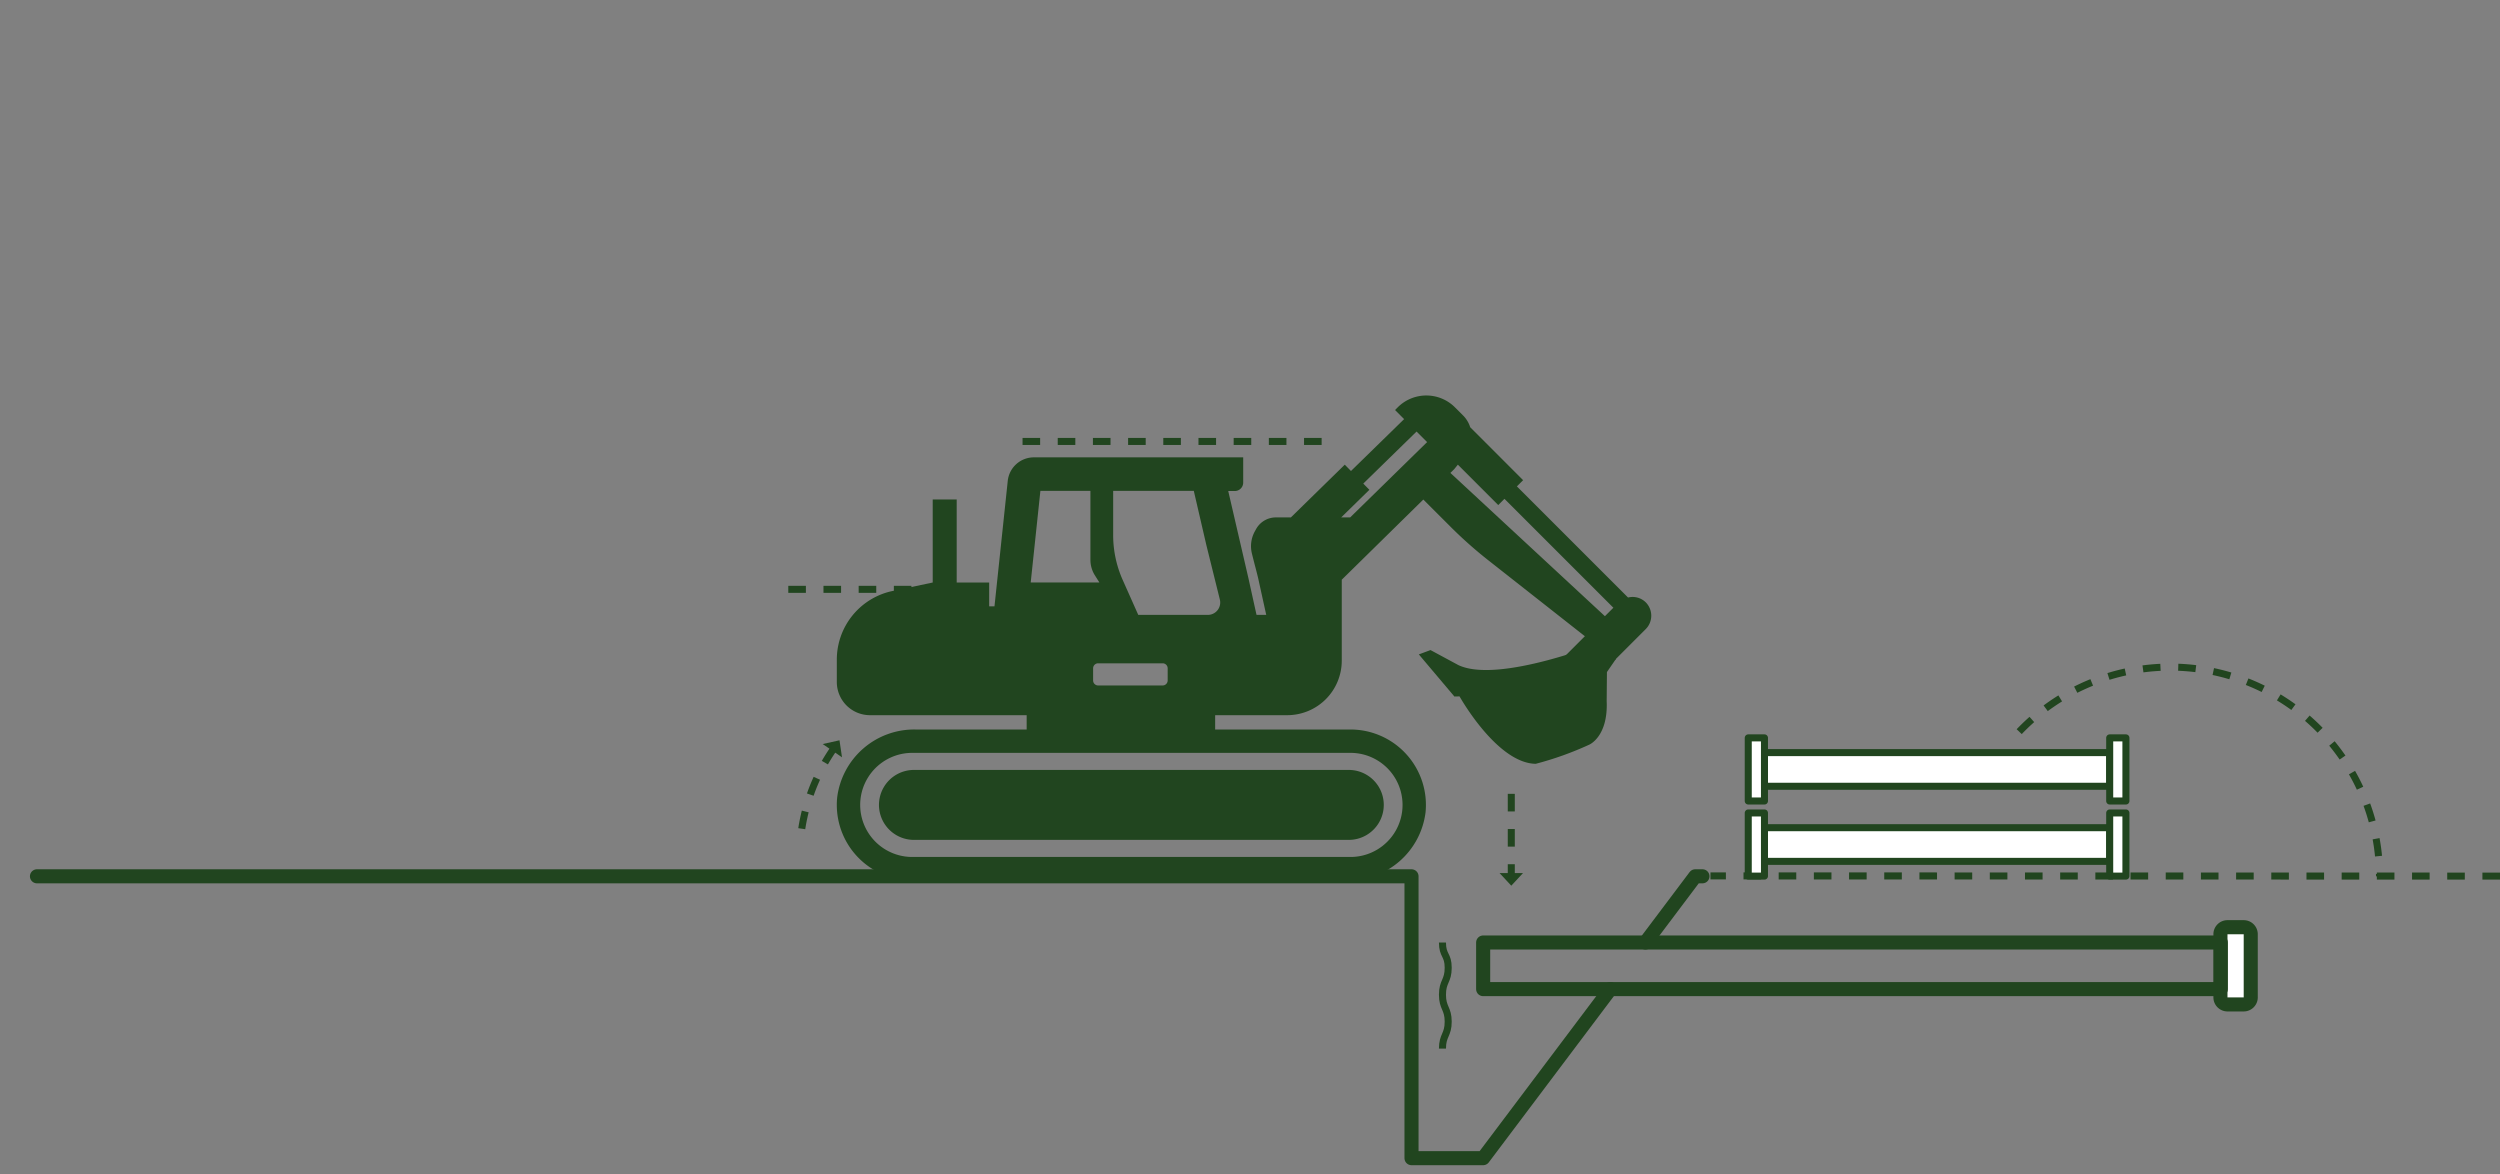 <svg id="Ebene_6" data-name="Ebene 6" xmlns="http://www.w3.org/2000/svg" xmlns:xlink="http://www.w3.org/1999/xlink" width="50.13mm" height="23.541mm" viewBox="0 0 142.101 66.73">
  <rect x="0" y="0" width="142.101" height="66.73" fill="#808080" stroke="none"/>
  <defs>
    <clipPath id="clip-path">
      <rect x="47.565" y="22.479" width="46.294" height="27.559" style="fill: none"/>
    </clipPath>
  </defs>
  <g id="Ebene_7" data-name="Ebene 7">
    <g id="Artwork_12" data-name="Artwork 12">
      <g style="clip-path: url(#clip-path)">
        <g style="clip-path: url(#clip-path)">
          <g>
            <path d="M81.311,36.95l-.664.246,2.022,2.394.292-.007s2.12,3.8,4.33,3.832a18.417,18.417,0,0,0,3.035-1.085s1.086-.444.998-2.482l.015-1.65.51-.74-.62-1.001s-6.027,2.434-8.332,1.348Z" style="fill: #21451f"/>
            <path d="M76.665,43.763H51.949a1.988,1.988,0,1,0,0,3.976h24.717a1.988,1.988,0,1,0,0-3.976" style="fill: #21451f"/>
            <path d="M93.542,34.234a1.059,1.059,0,0,0-1.003-.27l-6.318-6.318.353-.353-3.008-3.01a1.637,1.637,0,0,0-.382-.646l-.484-.484a2.3,2.3,0,0,0-3.253,0l-.001.001-.151.152.516.516-3.021,2.95-.352-.36-3.063,2.997h-.85a1.292,1.292,0,0,0-1.134.673l-.07.128a1.742,1.742,0,0,0-.163,1.248c.166.678.262,1.005.361,1.429.005.022.449,2.041.454,2.063h-.552c-.005-.022-.45-2.041-.455-2.063-.125-.542-.38-1.641-.65-2.805-.212-.917-.503-2.173-.503-2.173h.374a.477.477,0,0,0,.477-.476v-1.437H58.766a1.493,1.493,0,0,0-1.485,1.337l-.754,7.13-.302.001V33.11h-1.846v-4.719h-1.363V33.11l-2.289.483a3.987,3.987,0,0,0-3.162,3.9v1.272a1.886,1.886,0,0,0,1.886,1.886h8.905v.814h-6.32a4.412,4.412,0,0,0-4.451,3.865,4.287,4.287,0,0,0,3.846,4.687q.21.021.421.021h24.726a4.41,4.41,0,0,0,4.451-3.865,4.287,4.287,0,0,0-3.846-4.687q-.209-.021-.42-.021H69.07v-.814h4.098a3.099,3.099,0,0,0,3.098-3.099v-4.601l4.636-4.557,1.542,1.541a24.27,24.27,0,0,0,2.153,1.912l5.488,4.316-1.097,1.097v4.447l1.424-.482c-.425,0,.114-.365.114-.789v-2.342l.887-.886.382.3,1.747-1.748a1.078,1.078,0,0,0,.002-1.524l-.002-.002m-28.064,3.468h.607a.286.286,0,0,1,.286.286v.688a.286.286,0,0,1-.286.286H62.42a.286.286,0,0,1-.287-.285v-.689a.286.286,0,0,1,.286-.286h3.059Zm-6.342-9.8H61.98v3.921a1.64,1.64,0,0,0,.065.458,1.589,1.589,0,0,0,.19.423l.255.404h-3.904Zm17.627,14.891a2.958,2.958,0,0,1,0,5.917H51.852a2.958,2.958,0,0,1,0-5.917Zm-8.109-7.843h-3.955l-.884-1.985a6.254,6.254,0,0,1-.542-2.549v-2.514h4.583l.718,3.099.763,3.077a.703.703,0,0,1-.683.872m8.091-5.541h-.511l1.602-1.568-.347-.354,3.029-2.958.599.6-2.695,2.639Zm5.696-2.528.216-.213.208-.257,2.295,2.296.354-.354,6.191,6.191-.481.48Z" style="fill: #21451f"/>
          </g>
        </g>
      </g>
    </g>
    <line x1="142.101" y1="49.798" x2="97.224" y2="49.786" style="fill: none;stroke: #21451f;stroke-miterlimit: 10;stroke-width: 0.4px;stroke-dasharray: 1,1"/>
    <path d="M47.423,42.506A10.883,10.883,0,0,0,45.48,47.899" style="fill: none;stroke: #21451f;stroke-width: 0.4px;stroke-dasharray: 1,1"/>
    <polygon points="47.717 42.078 46.762 42.291 47.86 43.046 47.717 42.078" style="fill: #21451f"/>
    <line x1="85.902" y1="45.122" x2="85.902" y2="49.823" style="fill: none;stroke: #21451f;stroke-width: 0.4px;stroke-dasharray: 1,1"/>
    <polygon points="85.902 50.343 86.568 49.626 85.236 49.626 85.902 50.343" style="fill: #21451f"/>
    <line x1="75.122" y1="25.092" x2="57.62" y2="25.092" style="fill: none;stroke: #21451f;stroke-miterlimit: 10;stroke-width: 0.4px;stroke-dasharray: 1,1"/>
    <line x1="51.807" y1="33.498" x2="43.912" y2="33.498" style="fill: none;stroke: #21451f;stroke-miterlimit: 10;stroke-width: 0.4px;stroke-dasharray: 1,1"/>
    <polyline points="93.526 53.572 96.358 49.809 96.768 49.809" style="fill: none;stroke: #21451f;stroke-linecap: round;stroke-linejoin: round;stroke-width: 0.8px"/>
    <polyline points="2.101 49.809 80.231 49.809 80.231 65.83 84.302 65.83 91.532 56.222" style="fill: none;stroke: #21451f;stroke-linecap: round;stroke-linejoin: round;stroke-width: 0.8px"/>
    <path d="M60.708,26.405c.012.007.025.013.037.02Z" style="fill: #21451f"/>
    <path d="M114.772,41.587a11.89,11.89,0,0,1,20.48,8.222" style="fill: none;stroke: #21451f;stroke-width: 0.4px;stroke-dasharray: 1,1.01"/>
    <path d="M81.99,59.602c0-.766.326-.766.326-1.531S81.99,57.306,81.99,56.54s.326-.766.326-1.531-.326-.671-.326-1.437" style="fill: none;stroke: #21451f;stroke-miterlimit: 10;stroke-width: 0.4px"/>
    <rect x="100.293" y="47.046" width="19.624" height="1.914" style="fill: #fff;stroke: #21451f;stroke-miterlimit: 10;stroke-width: 0.4px"/>
    <rect x="99.371" y="46.209" width="0.922" height="3.588" style="fill: #fff;stroke: #21451f;stroke-linejoin: round;stroke-width: 0.4px"/>
    <rect x="126.211" y="52.703" width="1.722" height="4.388" rx="0.4" style="fill: #fff"/>
    <path d="M127.533,53.102V56.691h-.922V53.102h.922m0-.8h-.922a.8.8,0,0,0-.8.8h0V56.691a.8.8,0,0,0,.8.8h.922a.8.8,0,0,0,.8-.8h0V53.102a.8.8,0,0,0-.8-.8Z" style="fill: #21451f"/>
    <rect x="100.293" y="42.778" width="19.624" height="1.914" style="fill: #fff;stroke: #21451f;stroke-miterlimit: 10;stroke-width: 0.4px"/>
    <rect x="99.371" y="41.941" width="0.922" height="3.588" style="fill: #fff;stroke: #21451f;stroke-linejoin: round;stroke-width: 0.4px"/>
    <rect x="119.916" y="41.941" width="0.922" height="3.588" style="fill: #fff;stroke: #21451f;stroke-linejoin: round;stroke-width: 0.4px"/>
    <rect x="119.916" y="46.209" width="0.922" height="3.588" style="fill: #fff;stroke: #21451f;stroke-linejoin: round;stroke-width: 0.4px"/>
    <rect x="84.303" y="53.572" width="41.929" height="2.65" style="fill: none;stroke: #21451f;stroke-linejoin: round;stroke-width: 0.8px"/>
  </g>
</svg>
